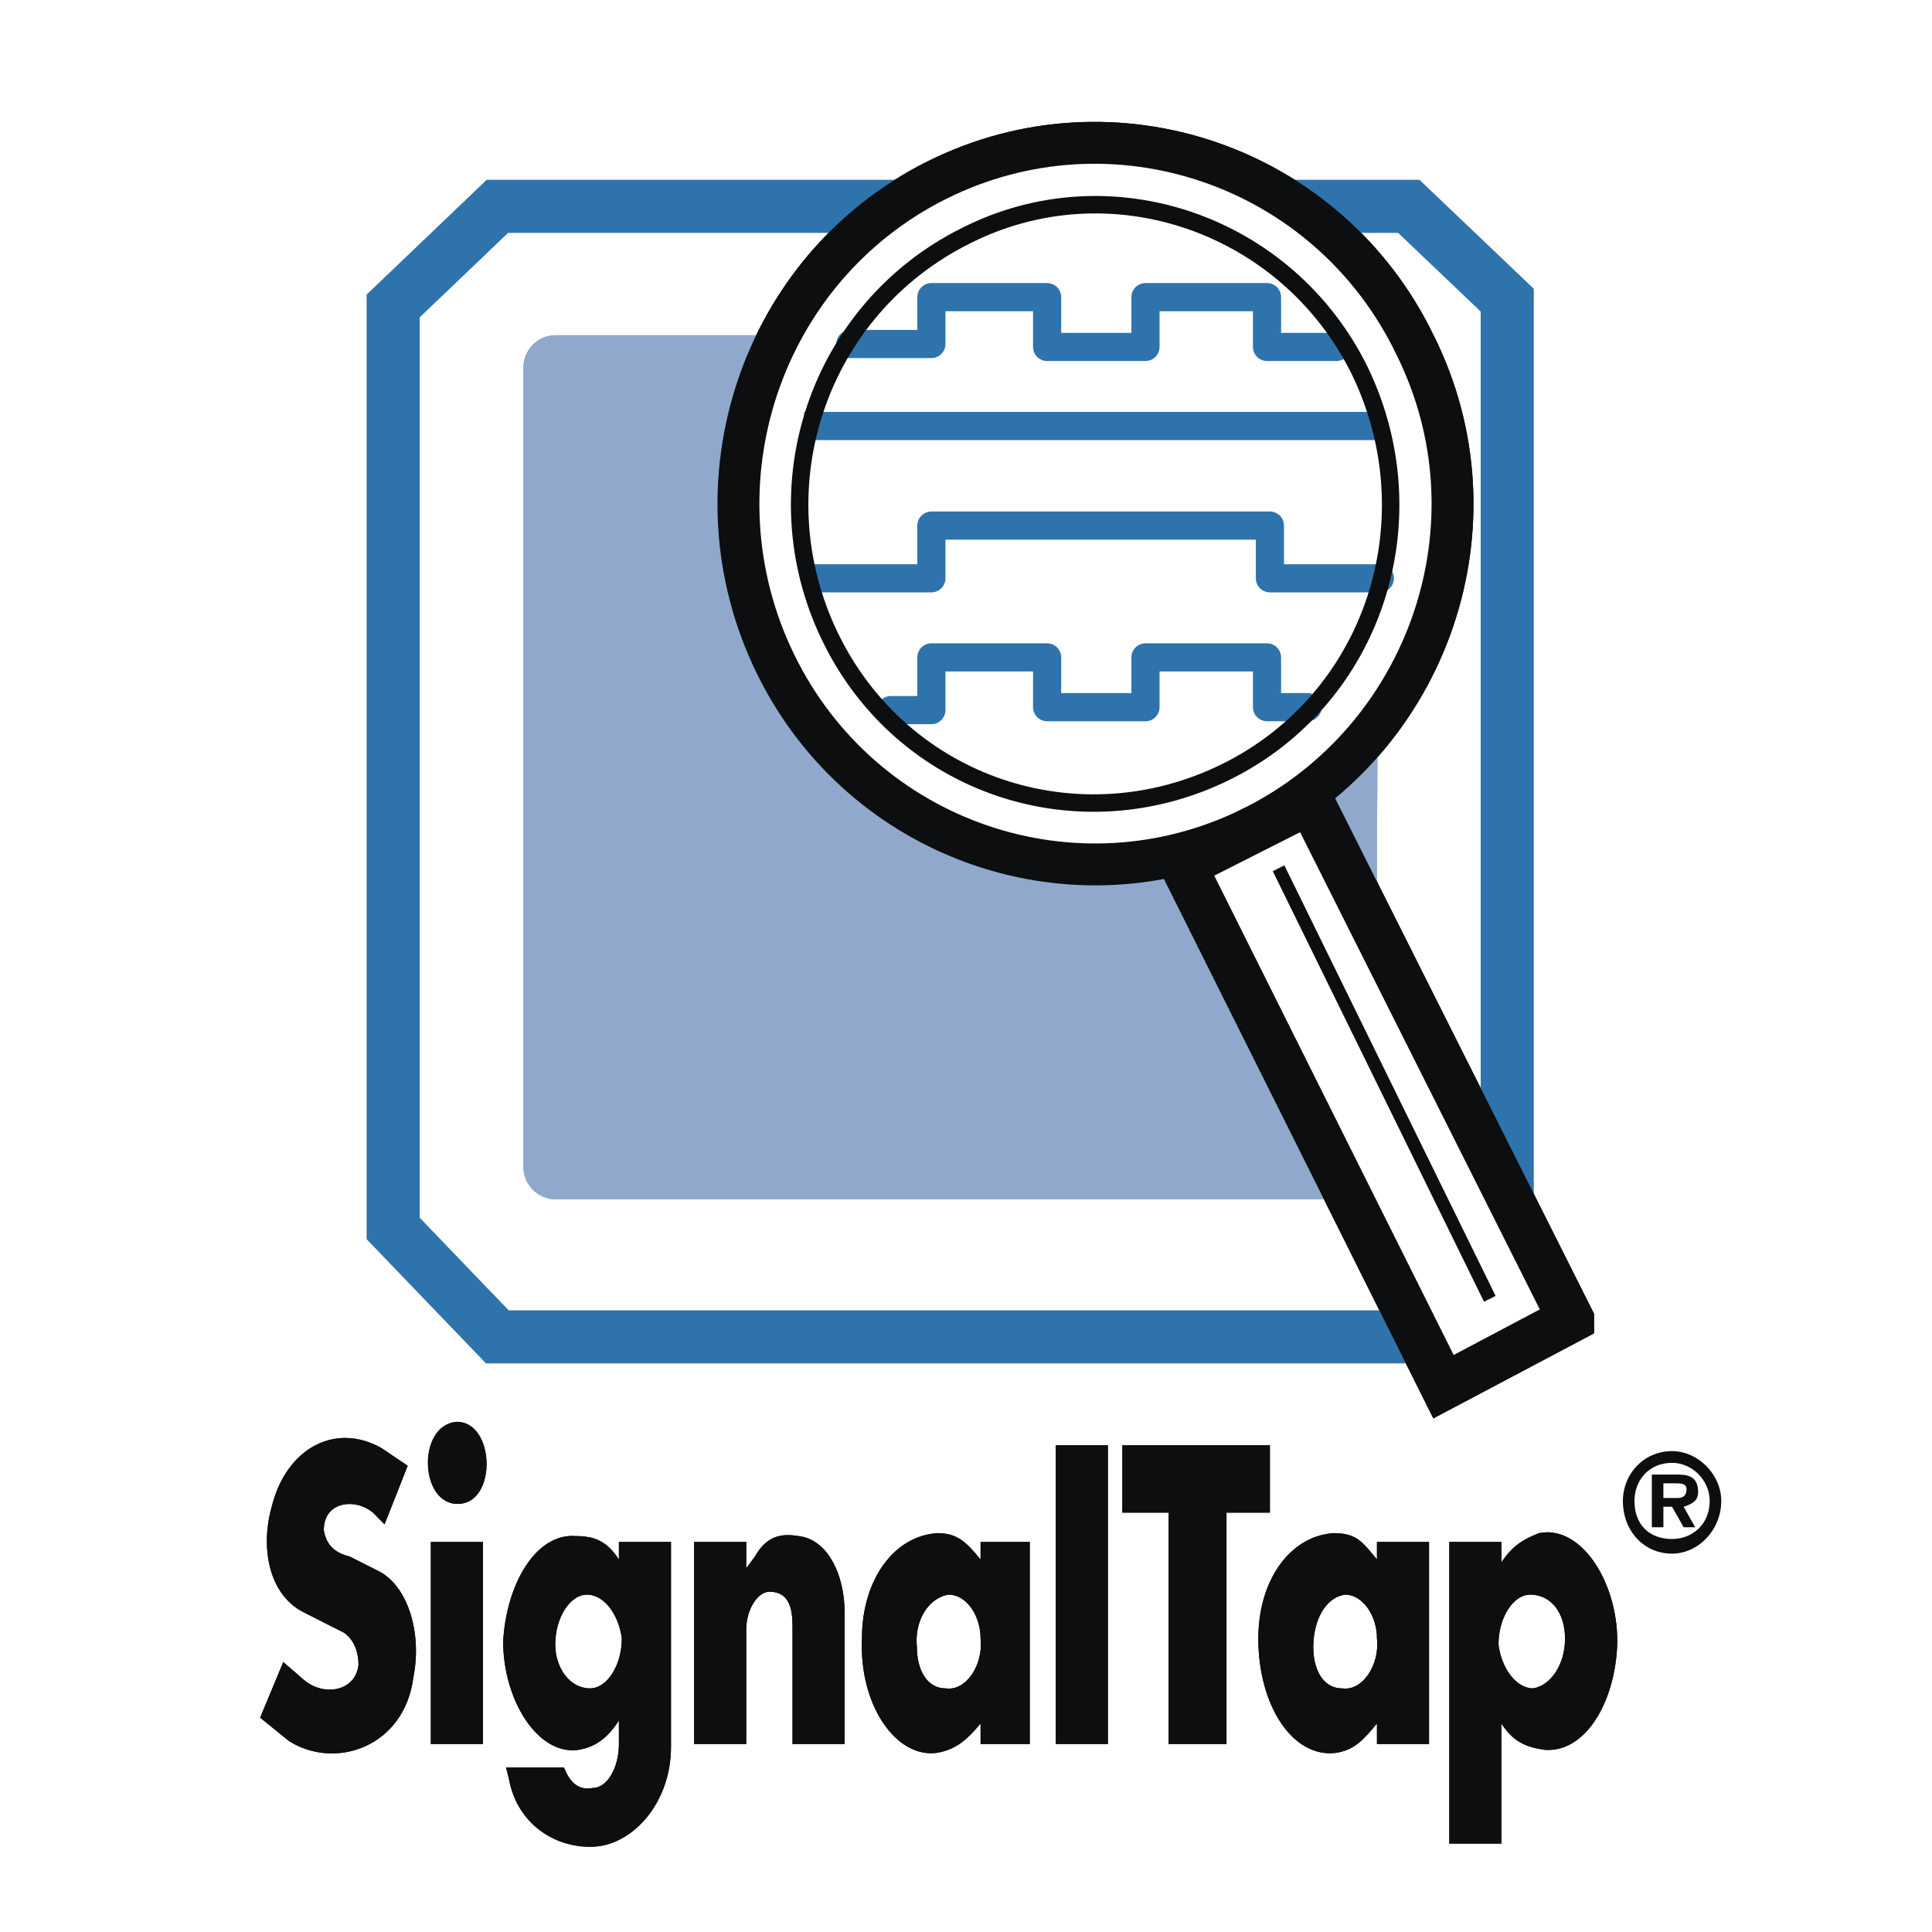 <svg xmlns="http://www.w3.org/2000/svg" width="2500" height="2500" viewBox="0 0 192.756 192.756"><path fill-rule="evenodd" clip-rule="evenodd" fill="#fff" d="M0 0h192.756v192.756H0V0z"/><path fill="none" stroke="#2f73ac" stroke-width="5.276" stroke-miterlimit="2.613" d="M49.624 20.587l-10.392 9.935v92.048l10.392 10.813h90.064l10.681-10.813V29.938l-9.814-9.351H49.624z"/><path d="M137.379 84.875v31.559c0 1.754-1.443 3.215-3.465 3.215H55.397c-1.732 0-3.175-1.461-3.175-3.215V36.659c0-1.753 1.443-3.214 3.175-3.214h82.271l-.289 51.43z" fill-rule="evenodd" clip-rule="evenodd" fill="#90a8cc"/><path d="M124.967 82.537c17.607-8.767 25.113-30.391 16.164-48.216-8.66-17.825-30.021-25.13-47.629-16.364-17.608 8.766-24.825 30.39-16.166 48.215 8.66 17.826 30.021 25.131 47.631 16.365z" fill-rule="evenodd" clip-rule="evenodd" fill="#fff" stroke="#0c0e0f" stroke-width="4.18" stroke-miterlimit="2.613"/><path fill-rule="evenodd" clip-rule="evenodd" fill="#fff" stroke="#0c0e0f" stroke-width="4.642" stroke-miterlimit="2.613" d="M156.719 131.629L130.74 79.907l-12.701 6.428 25.979 52.015 12.701-6.721z"/><path fill-rule="evenodd" clip-rule="evenodd" fill="#0c0e0f" d="M149.215 129.291l-21.074-42.956-1.155.585 21.075 42.955 1.154-.584z"/><path d="M133.338 34.614h-6.928v-4.968h-12.125v4.968h-9.814v-4.968H92.924v4.675h-8.083m45.61 36.235h-4.041v-4.968h-12.125v4.968h-9.814v-4.968H92.924v5.26h-4.042m-7.505-13.15h11.547v-5.26h33.775v5.26h10.969" fill="none" stroke="#2f73ac" stroke-width="2.808" stroke-linecap="round" stroke-linejoin="round" stroke-miterlimit="2.613"/><path fill="none" stroke="#2f73ac" stroke-width="2.808" stroke-miterlimit="2.613" d="M80.223 42.503h58.021"/><path d="M37.211 150.916c-1.732-1.463-4.907-1.17-4.907 1.752.289 1.754 1.443 2.338 2.598 2.631l2.887 1.461c2.886 1.461 4.33 6.137 3.463 10.52-.865 7.014-7.794 9.352-12.412 6.428l-2.887-2.336 2.31-5.553 2.021 1.754c2.021 1.752 5.196 1.168 5.484-1.463 0-1.461-.577-2.629-1.443-3.213l-4.041-2.047c-3.464-1.752-4.33-6.428-3.176-10.52 1.443-5.844 6.351-8.475 10.969-5.844l2.598 1.754-2.309 5.844-1.155-1.168zM42.985 153.838h5.196V174h-5.196v-20.162zm2.598-11.983c3.752 0 4.041 7.891.289 8.184-4.042.291-4.33-7.891-.289-8.184zM58.573 159.098c1.732 0 3.176 2.045 3.464 4.383 0 2.629-1.443 4.967-3.175 4.967-2.021 0-3.464-2.045-3.464-4.383-.001-2.629 1.443-4.967 3.175-4.967zM61.749 174c0 2.338-1.155 4.383-2.599 4.383-1.443.293-2.309-.584-2.887-2.045H50.49l.289 1.168c.866 4.676 4.908 7.014 8.66 6.723 3.753-.293 7.505-4.385 7.505-9.936v-20.455h-5.196v1.752c-1.155-1.752-2.31-2.338-4.331-2.338-4.042-.291-6.928 4.969-7.216 10.521 0 5.844 3.464 11.395 7.505 10.811 1.732-.291 2.886-1.168 4.042-2.922V174h.001zM74.45 156.467l.866-1.168c1.154-2.047 2.598-2.338 4.33-2.047 2.886.293 4.619 3.799 4.619 7.598V174h-5.196v-11.689c0-1.752-.289-3.506-2.309-3.506-1.155 0-2.309 1.754-2.309 3.799V174h-5.196v-20.162h5.196v2.629h-.001zM94.656 159.098c1.732 0 3.176 2.045 3.176 4.383.287 2.629-1.444 5.26-3.464 4.967-2.021 0-2.887-2.045-2.887-4.09-.289-2.631 1.154-4.969 3.175-5.26zm3.176-3.508c-1.444-1.752-2.31-2.629-4.331-2.629-4.33.291-7.505 4.676-7.505 10.52-.289 6.721 3.464 11.98 7.505 11.396 1.732-.293 2.887-1.17 4.331-2.922V174h4.906v-20.162h-4.906v1.752zM105.336 144.195h5.197V174h-5.197v-29.805zM116.596 174v-23.084h-4.619v-6.721h14.722v6.721h-4.332V174h-5.771zM134.203 159.098c1.732 0 3.176 2.045 3.176 4.383.289 2.629-1.443 5.26-3.465 4.967-2.02 0-2.887-2.045-2.887-4.09 0-2.631 1.157-4.969 3.176-5.26zm3.176-3.508c-1.443-1.752-2.02-2.629-4.33-2.629-4.33.291-7.506 4.676-7.506 10.52 0 6.721 3.465 11.98 7.795 11.396 1.732-.293 2.598-1.17 4.041-2.922V174h5.195v-20.162h-5.195v1.752zM152.967 168.447c-1.732 0-3.176-2.045-3.463-4.383 0-2.629 1.441-4.967 3.174-4.967 2.021 0 3.465 1.752 3.465 4.383 0 2.629-1.444 4.676-3.176 4.967zm-3.176 3.508c1.154 1.752 2.311 2.338 4.33 2.629 4.041.293 6.928-4.674 7.217-10.227.289-6.137-3.463-12.273-7.793-11.396-1.443.584-2.6 1.168-3.754 2.922v-2.045h-5.195v30.098h5.195v-11.981z" fill-rule="evenodd" clip-rule="evenodd" fill="#0c0e0f"/><path d="M96.388 23.509c-14.722 7.305-20.784 25.13-13.567 40.033 7.216 14.903 24.826 20.748 39.546 13.442 14.723-7.306 20.496-25.13 13.279-40.034-7.216-14.61-24.824-20.746-39.258-13.441z" fill="none" stroke="#0c0e0f" stroke-width="1.741" stroke-miterlimit="2.613"/><path fill="none" stroke="#2f73ac" stroke-width="5.276" stroke-miterlimit="2.613" d="M49.624 20.587l-10.392 9.935v92.048l10.392 10.813h90.064l10.681-10.813V29.938l-9.814-9.351H49.624z"/><path d="M137.379 84.875v31.559c0 1.754-1.443 3.215-3.465 3.215H55.397c-1.732 0-3.175-1.461-3.175-3.215V36.659c0-1.753 1.443-3.214 3.175-3.214h82.271l-.289 51.43z" fill-rule="evenodd" clip-rule="evenodd" fill="#90a8cc"/><path d="M124.967 82.537c17.607-8.767 25.113-30.391 16.164-48.216-8.66-17.825-30.021-25.13-47.629-16.364-17.608 8.766-24.825 30.39-16.166 48.215 8.66 17.826 30.021 25.131 47.631 16.365z" fill-rule="evenodd" clip-rule="evenodd" fill="#fff" stroke="#0c0e0f" stroke-width="4.18" stroke-miterlimit="2.613"/><path fill-rule="evenodd" clip-rule="evenodd" fill="#fff" stroke="#0c0e0f" stroke-width="4.642" stroke-miterlimit="2.613" d="M156.719 131.629L130.74 79.907l-12.701 6.428 25.979 52.015 12.701-6.721z"/><path fill-rule="evenodd" clip-rule="evenodd" fill="#0c0e0f" d="M149.215 129.291l-21.074-42.956-1.155.585 21.075 42.955 1.154-.584z"/><path d="M133.338 34.614h-6.928v-4.968h-12.125v4.968h-9.814v-4.968H92.924v4.675h-8.083m45.61 36.235h-4.041v-4.968h-12.125v4.968h-9.814v-4.968H92.924v5.26h-4.042m-7.505-13.15h11.547v-5.26h33.775v5.26h10.969" fill="none" stroke="#2f73ac" stroke-width="2.808" stroke-linecap="round" stroke-linejoin="round" stroke-miterlimit="2.613"/><path fill="none" stroke="#2f73ac" stroke-width="2.808" stroke-miterlimit="2.613" d="M80.223 42.503h58.021"/><path d="M37.211 150.916c-1.732-1.463-4.907-1.17-4.907 1.752.289 1.754 1.443 2.338 2.598 2.631l2.887 1.461c2.886 1.461 4.33 6.137 3.463 10.52-.865 7.014-7.794 9.352-12.412 6.428l-2.887-2.336 2.31-5.553 2.021 1.754c2.021 1.752 5.196 1.168 5.484-1.463 0-1.461-.577-2.629-1.443-3.213l-4.041-2.047c-3.464-1.752-4.33-6.428-3.176-10.52 1.443-5.844 6.351-8.475 10.969-5.844l2.598 1.754-2.309 5.844-1.155-1.168zM42.985 153.838h5.196V174h-5.196v-20.162zm2.598-11.983c3.752 0 4.041 7.891.289 8.184-4.042.291-4.33-7.891-.289-8.184zM58.573 159.098c1.732 0 3.176 2.045 3.464 4.383 0 2.629-1.443 4.967-3.175 4.967-2.021 0-3.464-2.045-3.464-4.383-.001-2.629 1.443-4.967 3.175-4.967zM61.749 174c0 2.338-1.155 4.383-2.599 4.383-1.443.293-2.309-.584-2.887-2.045H50.49l.289 1.168c.866 4.676 4.908 7.014 8.66 6.723 3.753-.293 7.505-4.385 7.505-9.936v-20.455h-5.196v1.752c-1.155-1.752-2.31-2.338-4.331-2.338-4.042-.291-6.928 4.969-7.216 10.521 0 5.844 3.464 11.395 7.505 10.811 1.732-.291 2.886-1.168 4.042-2.922V174h.001zM74.45 156.467l.866-1.168c1.154-2.047 2.598-2.338 4.33-2.047 2.886.293 4.619 3.799 4.619 7.598V174h-5.196v-11.689c0-1.752-.289-3.506-2.309-3.506-1.155 0-2.309 1.754-2.309 3.799V174h-5.196v-20.162h5.196v2.629h-.001zM94.656 159.098c1.732 0 3.176 2.045 3.176 4.383.287 2.629-1.444 5.26-3.464 4.967-2.021 0-2.887-2.045-2.887-4.09-.289-2.631 1.154-4.969 3.175-5.26zm3.176-3.508c-1.444-1.752-2.31-2.629-4.331-2.629-4.33.291-7.505 4.676-7.505 10.52-.289 6.721 3.464 11.98 7.505 11.396 1.732-.293 2.887-1.17 4.331-2.922V174h4.906v-20.162h-4.906v1.752zM105.336 144.195h5.197V174h-5.197v-29.805zM116.596 174v-23.084h-4.619v-6.721h14.722v6.721h-4.332V174h-5.771zM134.203 159.098c1.732 0 3.176 2.045 3.176 4.383.289 2.629-1.443 5.26-3.465 4.967-2.02 0-2.887-2.045-2.887-4.09 0-2.631 1.157-4.969 3.176-5.26zm3.176-3.508c-1.443-1.752-2.02-2.629-4.33-2.629-4.33.291-7.506 4.676-7.506 10.52 0 6.721 3.465 11.98 7.795 11.396 1.732-.293 2.598-1.17 4.041-2.922V174h5.195v-20.162h-5.195v1.752zM152.967 168.447c-1.732 0-3.176-2.045-3.463-4.383 0-2.629 1.441-4.967 3.174-4.967 2.021 0 3.465 1.752 3.465 4.383 0 2.629-1.444 4.676-3.176 4.967zm-3.176 3.508c1.154 1.752 2.311 2.338 4.33 2.629 4.041.293 6.928-4.674 7.217-10.227.289-6.137-3.463-12.273-7.793-11.396-1.443.584-2.6 1.168-3.754 2.922v-2.045h-5.195v30.098h5.195v-11.981z" fill-rule="evenodd" clip-rule="evenodd" fill="#0c0e0f"/><path d="M96.388 23.509c-14.722 7.305-20.784 25.13-13.567 40.033 7.216 14.903 24.826 20.748 39.546 13.442 14.723-7.306 20.496-25.13 13.279-40.034-7.216-14.61-24.824-20.746-39.258-13.441z" fill="none" stroke="#0c0e0f" stroke-width="1.741" stroke-miterlimit="2.613"/><path d="M161.916 149.746c0-2.629 2.02-4.967 4.906-4.967 2.598 0 4.908 2.338 4.908 4.967 0 2.922-2.311 5.26-4.908 5.26-2.886 0-4.906-2.338-4.906-5.26zm8.66 0c0-2.045-1.732-3.799-3.754-3.799-2.309 0-3.752 1.754-3.752 3.799 0 2.338 1.443 3.799 3.752 3.799 2.022 0 3.754-1.461 3.754-3.799zm-1.443 2.631h-1.156l-1.154-2.047h-.865v2.047h-1.154v-5.26h2.598c1.154 0 2.02.291 2.02 1.752 0 .877-.576 1.17-1.443 1.461l1.154 2.047zm-1.733-2.924c.576 0 .865-.291.865-.875 0-.586-.576-.586-1.154-.586h-1.154v1.461h1.443z" fill-rule="evenodd" clip-rule="evenodd" fill="#0c0e0f"/></svg>